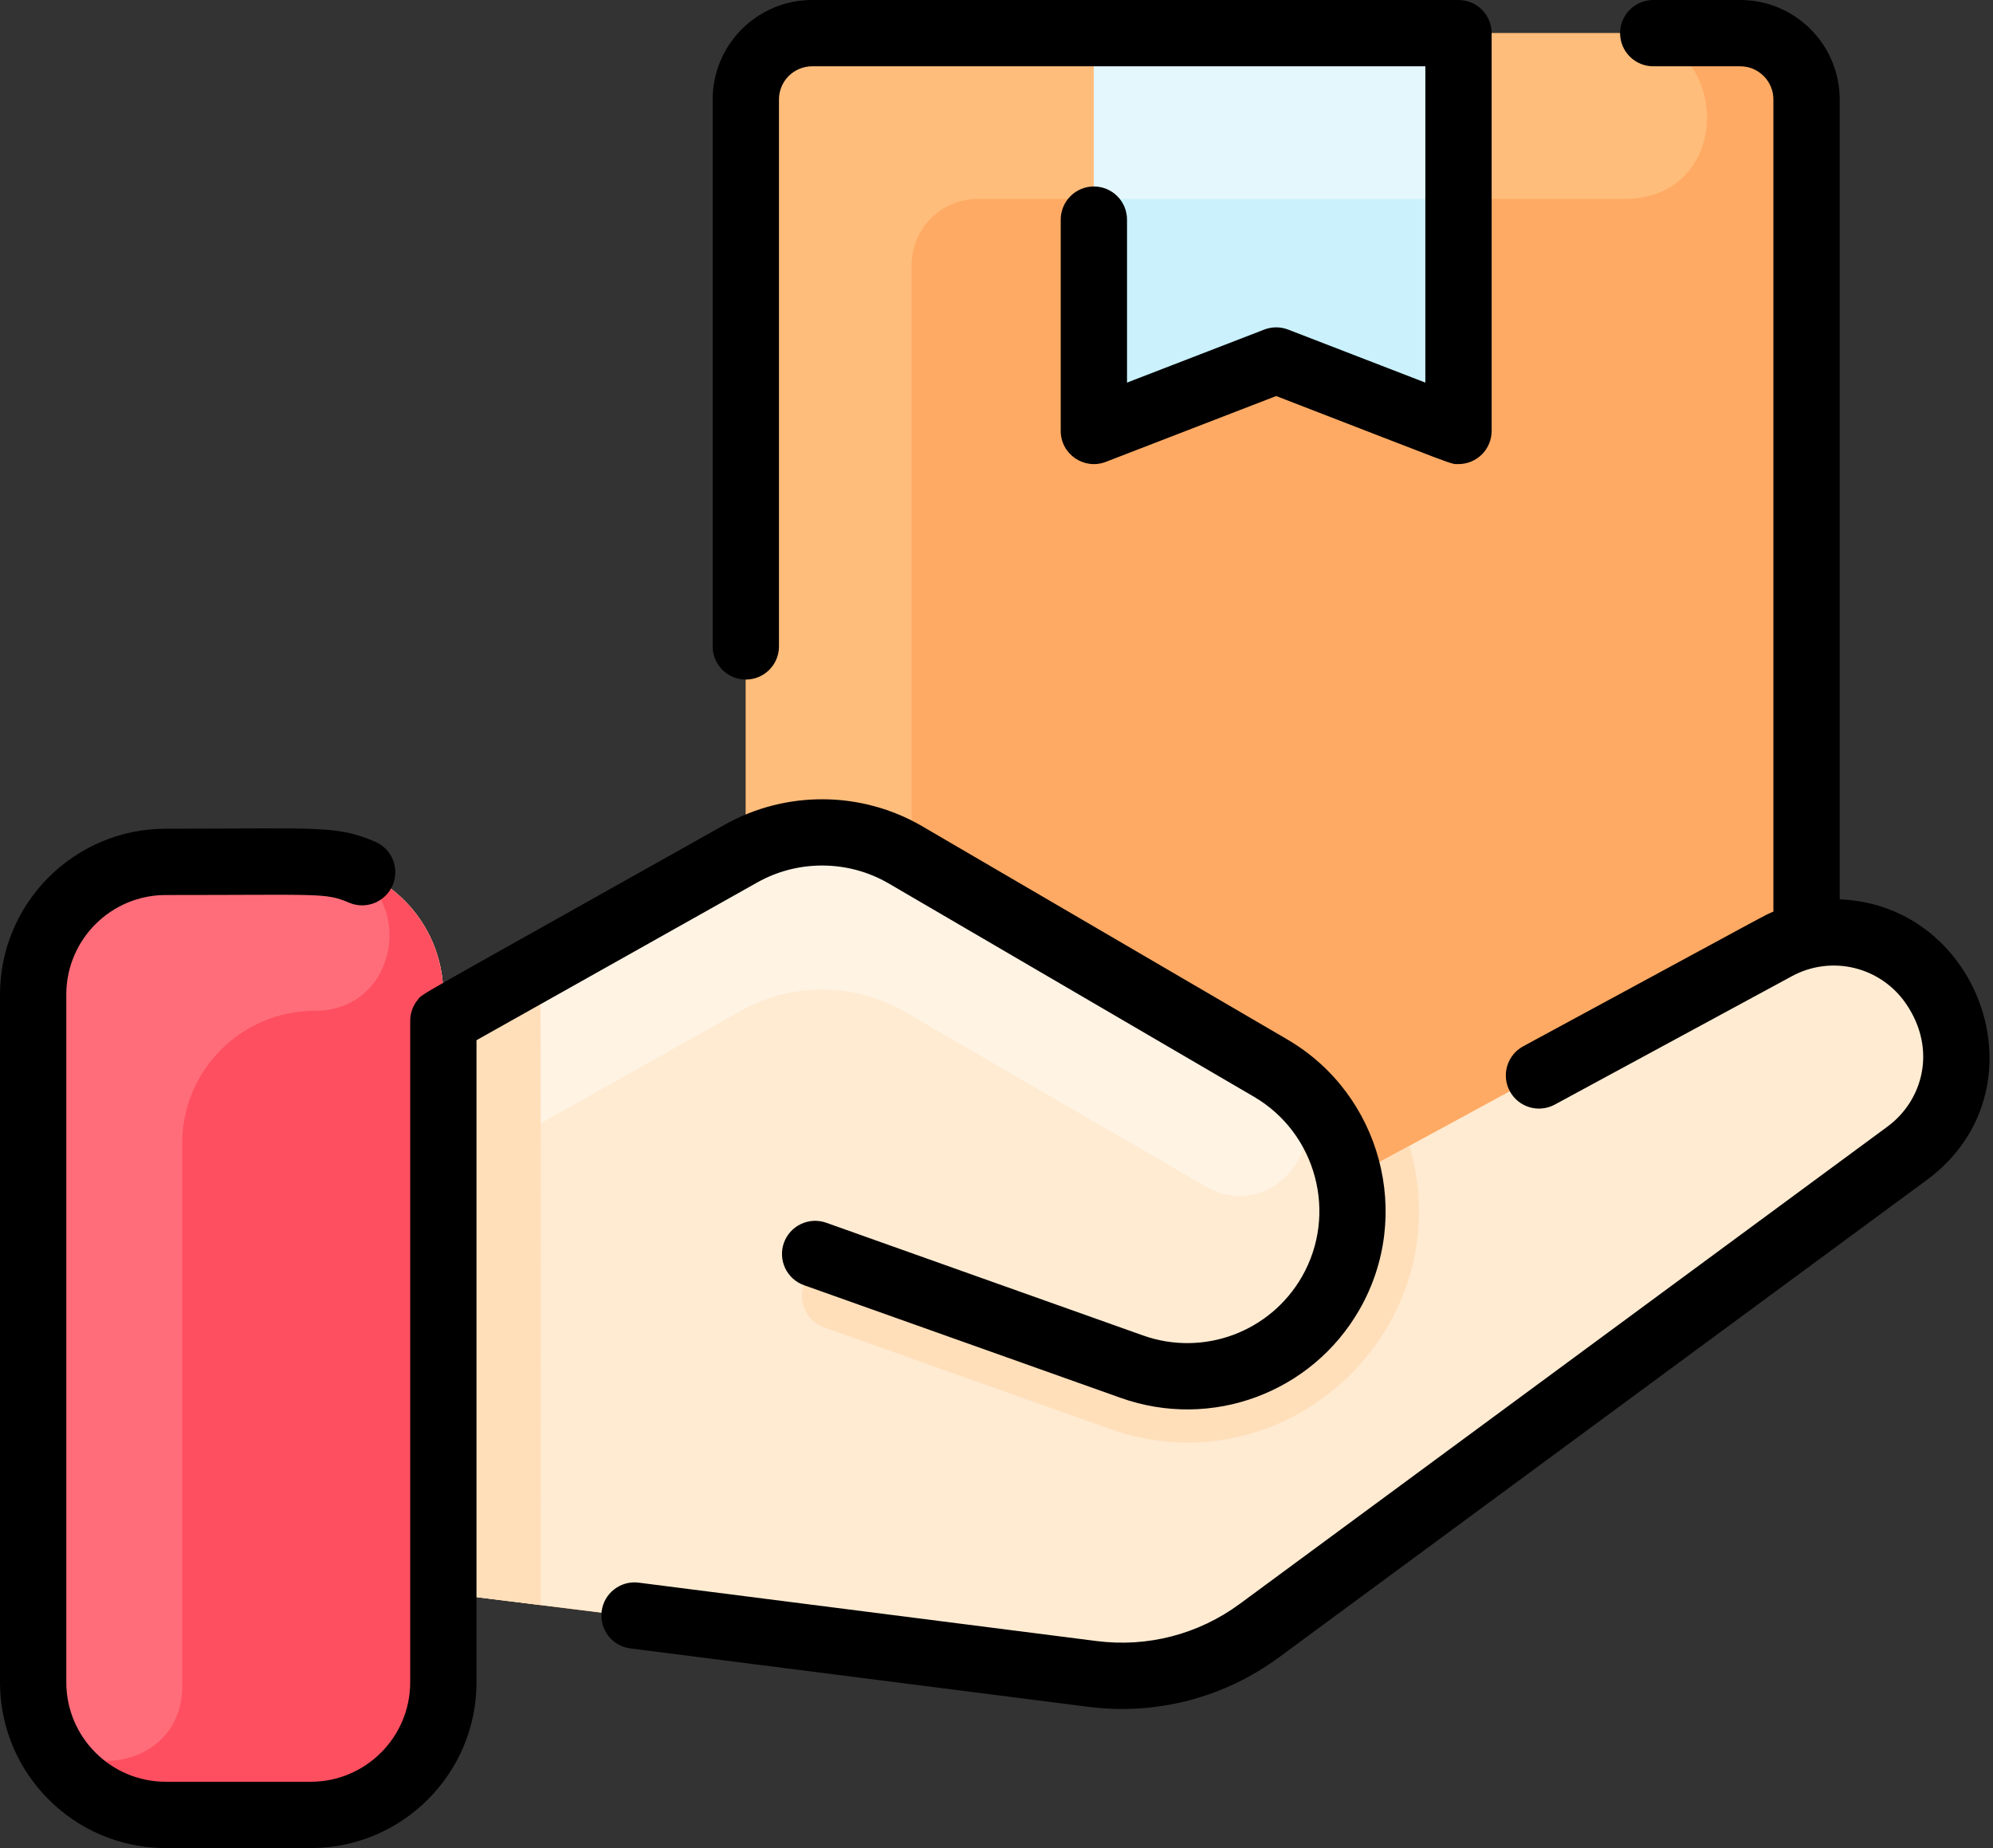 <?xml version="1.0" encoding="UTF-8"?> <svg xmlns="http://www.w3.org/2000/svg" width="481" height="446" viewBox="0 0 481 446" fill="none"><rect x="0" y="0" width="481" height="446" fill="#333333" stroke="none"/><g clip-path="url(#clip0_10801_1794)"><path d="M460.253 278.269L303.933 393.45C292.344 401.99 277.912 405.739 263.633 403.92L106.973 384.441V405.941C106.973 423.611 92.643 437.941 74.973 437.941H39.973C22.303 437.941 7.973 423.611 7.973 405.941V239.941C7.973 222.27 22.303 207.941 39.973 207.941H74.973C92.643 207.941 106.973 222.27 106.973 239.941V246.3C186.205 201.784 178.6 206.046 180.003 205.29V24C180.003 15.16 187.163 8 196.003 8H420.003C428.833 8 436.003 15.16 436.003 24C436.003 236.284 435.919 224.648 436.163 225.67C447.063 223.231 459.143 226.95 467.053 238.34C475.893 251.309 472.893 268.95 460.253 278.269Z" fill="#FFAA64"></path><path d="M460.253 278.27L303.933 393.45C292.344 401.99 277.912 405.739 263.633 403.92L106.973 384.44V405.94C106.973 423.61 92.643 437.94 74.973 437.94H39.973C22.303 437.94 7.973 423.61 7.973 405.94V239.94C7.973 222.27 22.303 207.94 39.973 207.94H74.973C92.643 207.94 106.973 222.27 106.973 239.94V246.3L178.843 205.92C184.91 202.514 191.763 200.752 198.722 200.81C205.68 200.868 212.502 202.743 218.513 206.25C288.753 247.27 270.143 236.4 306.633 257.71C315.933 263.09 323.173 272.34 325.653 284.4C437.483 223.71 430.573 226.93 436.143 225.67C447.053 223.23 459.143 226.94 467.053 238.34C475.893 251.311 472.893 268.951 460.253 278.27Z" fill="#FFEBD2"></path><path d="M106.973 405.941C106.973 423.611 92.643 437.941 74.973 437.941H39.973C22.303 437.941 7.973 423.611 7.973 405.941V239.941C7.973 222.271 22.303 207.941 39.973 207.941H74.973C92.643 207.941 106.973 222.271 106.973 239.941V405.941Z" fill="#FE4F60"></path><path d="M267.784 344.831L198.873 320.331C197.883 319.98 196.972 319.436 196.192 318.732C195.411 318.028 194.777 317.177 194.326 316.228C193.875 315.279 193.615 314.251 193.561 313.201C193.508 312.151 193.661 311.102 194.013 310.111C194.365 309.121 194.908 308.209 195.612 307.428C196.316 306.648 197.166 306.014 198.116 305.562C199.065 305.111 200.094 304.851 201.144 304.798C202.193 304.744 203.243 304.899 204.233 305.251L273.143 329.761C302.343 340.153 331.649 314.642 325.654 284.401L340.173 276.521C352.922 320.195 310.651 360.097 267.784 344.831Z" fill="#FFDFBA"></path><path d="M75.97 243.941C58.297 243.941 43.97 258.268 43.97 275.941V406.941C43.97 429.651 10.173 431.509 8.104 408.893C7.895 406.605 7.97 238.929 7.97 239.941C7.97 222.268 22.297 207.941 39.97 207.941H74.97C101.15 207.941 99.187 243.941 75.97 243.941Z" fill="#FF6D7A"></path><path d="M290.733 286.187C276.264 277.675 253.908 264.921 218.513 244.25C212.502 240.743 205.68 238.868 198.722 238.81C191.763 238.752 184.91 240.514 178.843 243.92L106.973 284.3V246.3L178.843 205.92C184.91 202.514 191.763 200.752 198.722 200.81C205.68 200.868 212.502 202.743 218.513 206.25C288.753 247.27 270.143 236.4 306.633 257.71C326.836 269.398 309.015 296.942 290.733 286.187Z" fill="#FFF3E4"></path><path d="M130.473 387.361L106.973 384.441V246.301L129.813 233.461C130.756 238.044 130.473 227.413 130.473 387.361Z" fill="#FFDFBA"></path><path d="M392.004 48H236.004C227.167 48 220.004 55.163 220.004 64V207.12C205.87 198.877 191.75 199.256 180.004 205.41V24C180.004 15.163 187.167 8 196.004 8H391.941C418.011 8 419.262 48 392.004 48Z" fill="#FFBD7B"></path><path d="M352.004 8V92.333C352.004 97.952 346.363 101.821 341.121 99.795L310.887 88.114C309.032 87.397 306.976 87.397 305.121 88.114L274.887 99.795C269.645 101.82 264.004 97.952 264.004 92.333V8H352.004Z" fill="#CAF1FC"></path><path d="M264.004 8H352.004V48H264.004V8Z" fill="#E3F7FC"></path><path d="M115 251.037V406C115 428.056 97.056 446 75 446H40C17.944 446 0 428.056 0 406V240C0 217.944 17.944 200 40 200C77.1 200 80.992 199.095 90.572 203.146C92.511 203.982 94.041 205.551 94.829 207.511C95.615 209.471 95.595 211.663 94.773 213.608C93.95 215.554 92.391 217.095 90.437 217.895C88.483 218.696 86.291 218.691 84.34 217.882C78.484 215.406 77.92 215.999 40 215.999C26.766 215.999 16 226.766 16 239.999V405.999C16 419.232 26.766 429.999 40 429.999H75C88.234 429.999 99 419.232 99 405.999V246.485C98.975 244.617 99.601 242.799 100.77 241.342C102.187 239.589 97.29 242.633 174.953 199.003C189.71 190.713 207.956 190.864 222.571 199.4L310.699 250.861C333.335 264.079 341.137 293.331 328.092 316.067C316.558 336.171 292.328 345.13 270.488 337.358L194.044 310.162C192.045 309.451 190.411 307.974 189.5 306.058C188.59 304.142 188.478 301.942 189.189 299.943C189.9 297.944 191.377 296.31 193.293 295.399C195.209 294.489 197.409 294.377 199.408 295.088L275.852 322.284C290.397 327.462 306.532 321.496 314.216 308.104C322.904 292.961 317.707 273.481 302.632 264.677L214.504 213.216C204.771 207.531 192.619 207.43 182.792 212.951L115 251.037ZM444 217.042V24C444 10.767 433.233 0 420 0H399C396.878 0 394.843 0.843 393.343 2.343C391.843 3.843 391 5.878 391 8C391 10.122 391.843 12.157 393.343 13.657C394.843 15.157 396.878 16 399 16H420C424.411 16 428 19.589 428 24V219.996C425.683 220.985 429.892 218.786 367.614 252.506C365.748 253.516 364.36 255.226 363.755 257.26C363.149 259.293 363.377 261.484 364.387 263.35C365.397 265.216 367.107 266.604 369.141 267.209C371.174 267.815 373.365 267.587 375.231 266.577L432.459 235.592C437.067 233.083 442.443 232.379 447.542 233.616C452.64 234.853 457.096 237.943 460.042 242.284C467.504 253.219 464.114 265.563 455.529 271.888L299.212 387.068C289.233 394.421 276.969 397.605 264.667 396.04L154.149 381.947C149.768 381.383 145.76 384.488 145.202 388.871C144.934 390.976 145.513 393.101 146.811 394.778C148.11 396.456 150.021 397.55 152.126 397.818L262.644 411.911C279.034 414.002 295.394 409.757 308.704 399.949L465.022 284.767C493.995 263.418 478.303 218.363 444 217.042ZM180 164C182.122 164 184.157 163.157 185.657 161.657C187.157 160.157 188 158.122 188 156V24C188 19.589 191.589 16 196 16H344V92.333L310.883 79.538C309.028 78.821 306.972 78.821 305.117 79.538L272 92.333V53C272 50.878 271.157 48.843 269.657 47.343C268.157 45.843 266.122 45 264 45C261.878 45 259.843 45.843 258.343 47.343C256.843 48.843 256 50.878 256 53V104C256 109.614 261.646 113.485 266.883 111.462L308 95.576C352.785 112.879 349.92 112 351.999 112C354.121 111.999 356.155 111.156 357.656 109.656C359.156 108.156 359.999 106.122 360 104V8C360 5.878 359.157 3.843 357.657 2.343C356.157 0.843 354.122 0 352 0H196C182.767 0 172 10.767 172 24V156C172 158.122 172.843 160.157 174.343 161.657C175.843 163.157 177.878 164 180 164Z" fill="black"></path></g><defs><clipPath id="clip0_10801_1794"><rect width="480.163" height="446" fill="white"></rect></clipPath></defs></svg> 